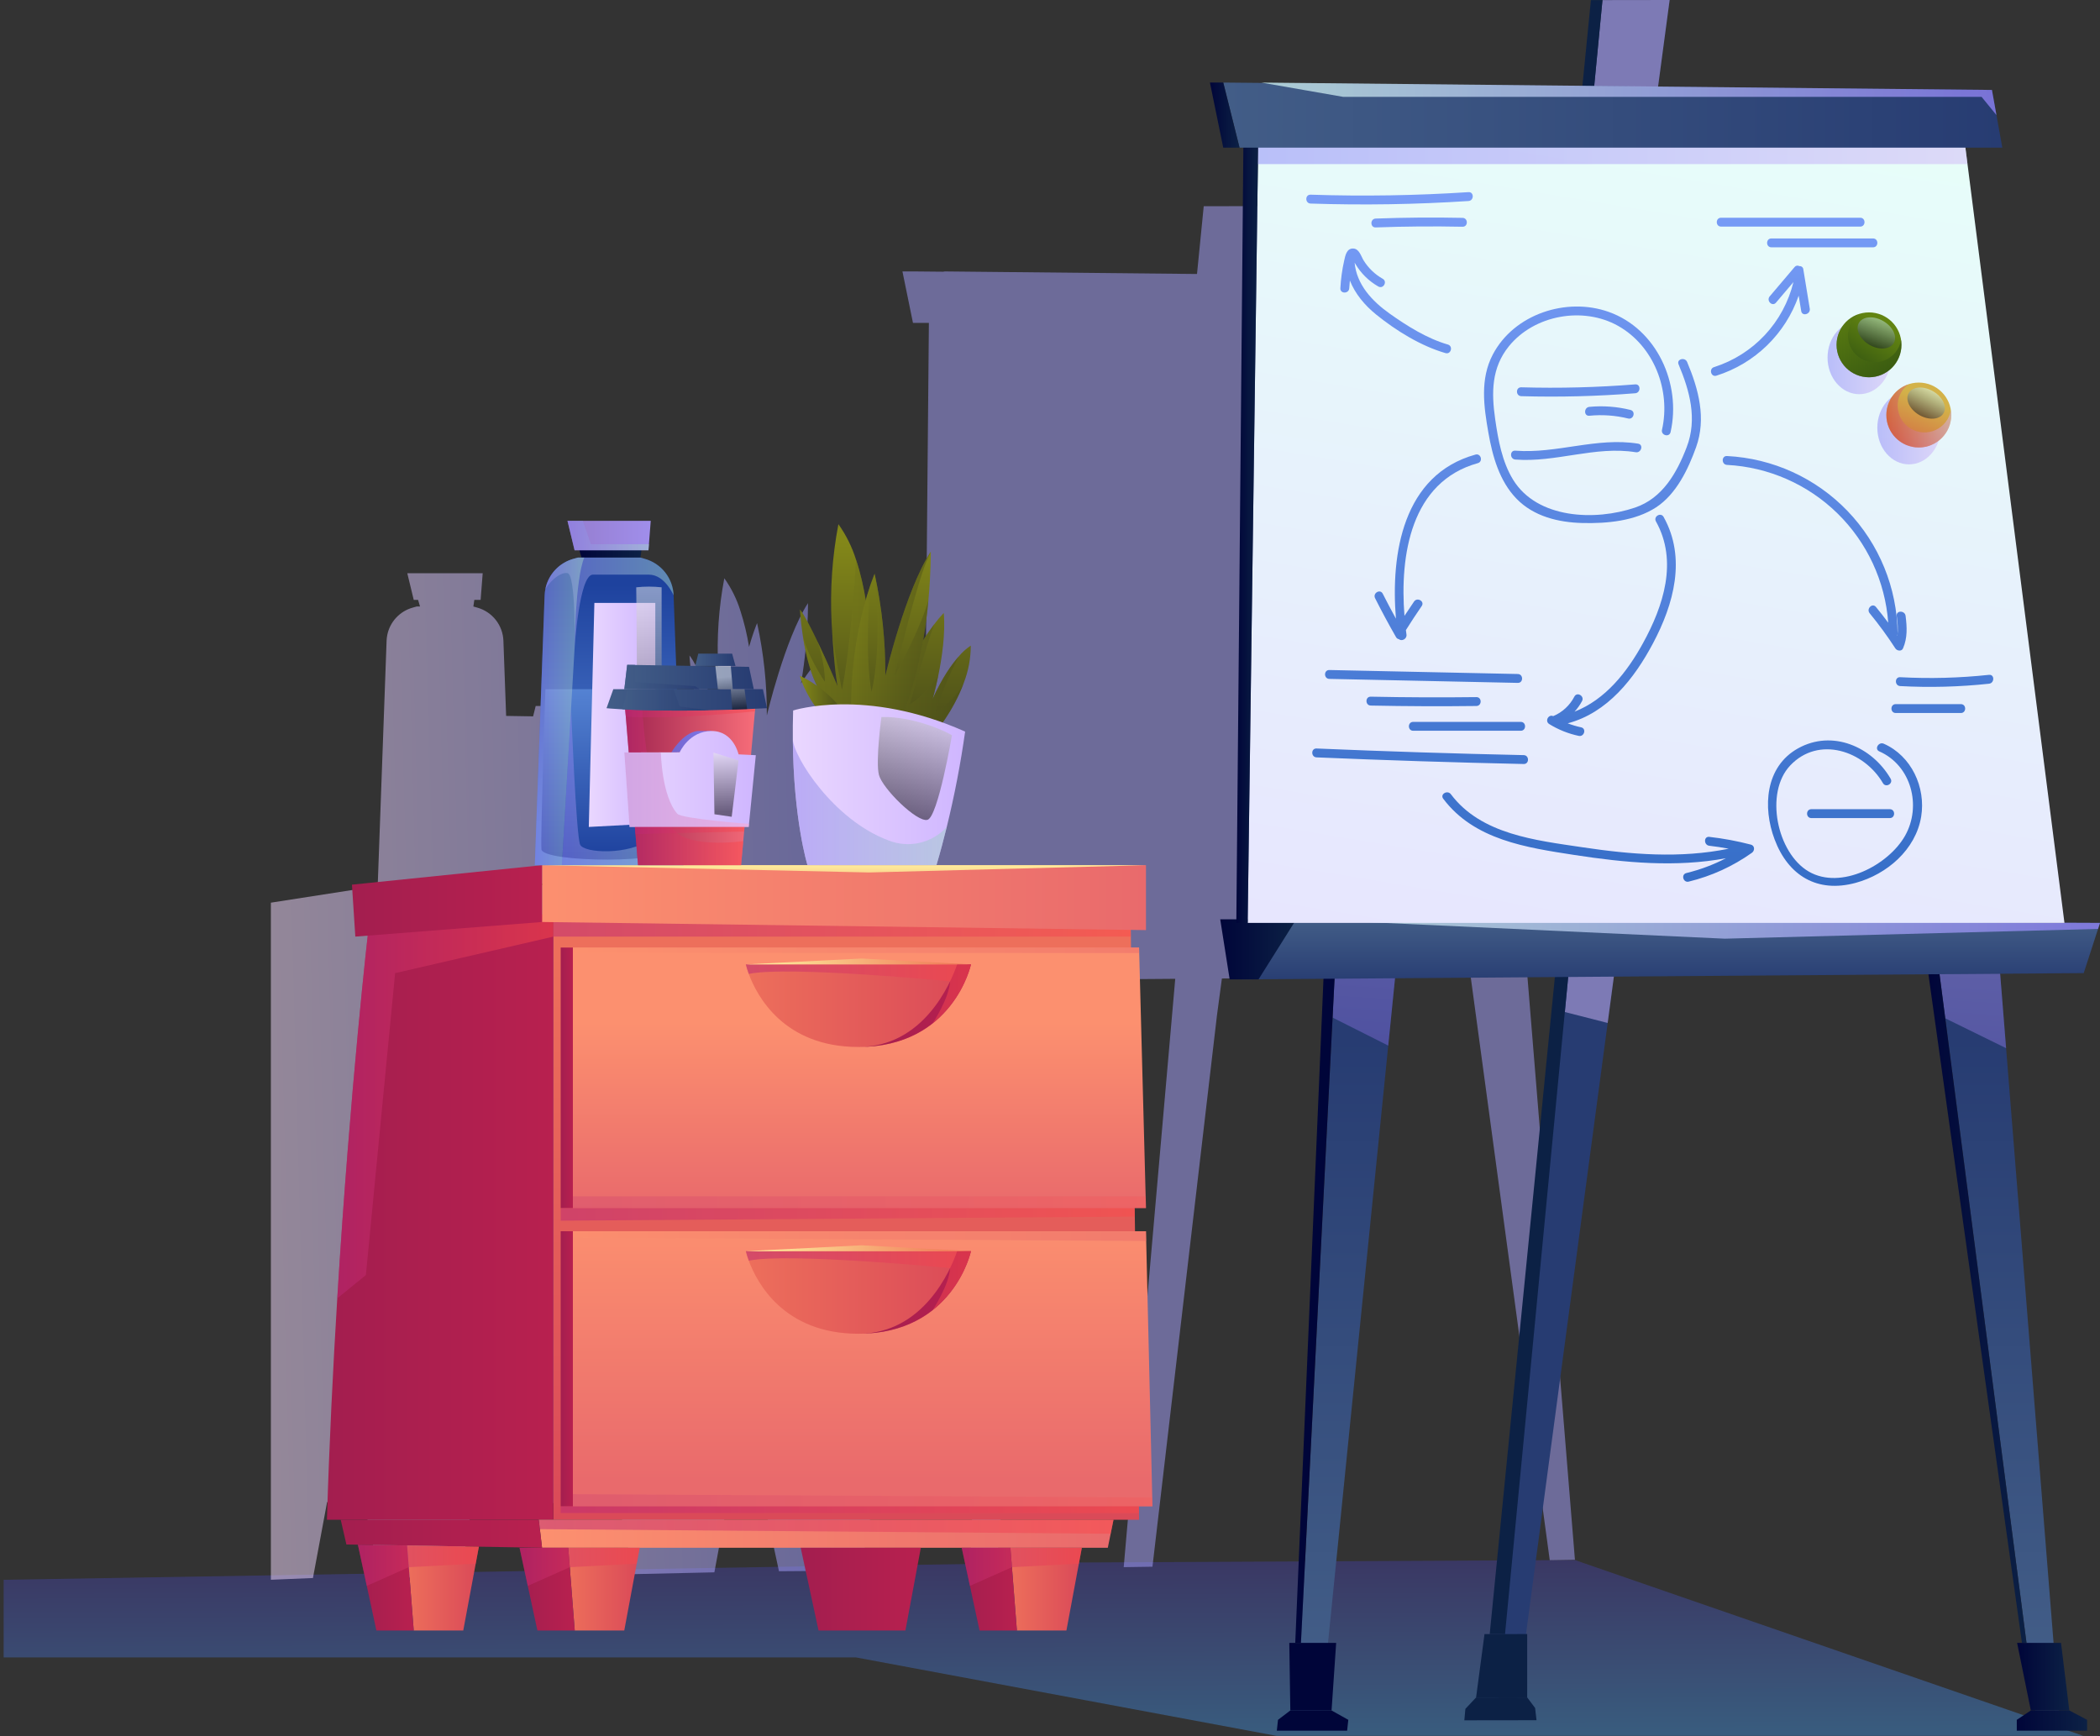 <svg width="520" height="430" viewBox="0 0 520 430" fill="none" xmlns="http://www.w3.org/2000/svg">
<rect x="0" y="0" width="520" height="430" fill="#333333" stroke="none"/>
<path style="mix-blend-mode:multiply" opacity="0.5" d="M316.024 429.889L211.901 410.462H0.907V391.249L195.389 387.993L264.98 386.98L389.98 386.361L515.815 429.889L316.024 429.889Z" fill="url(#paint0_linear_331_24188)"/>
<path style="mix-blend-mode:multiply" opacity="0.5" d="M278.251 388.12L291.012 242.414L259.709 242.649L258.379 255.842L246.689 388.711H240.214L245.698 242.754L232.994 242.848L232.979 242.872H227.326L225.477 231.111H228.637L230.01 79.968H226.07L223.462 67.22H226.07L233.944 67.296L233.51 67.22L296.402 67.857L298.067 51.075L300.331 51.07L313.485 51.051L311.218 68.007L376.602 68.669L378.631 79.968H371.403L390.802 231.783L397.762 231.812L394.574 241.641L378.21 241.763L389.982 386.292L383.747 386.39L364.166 241.87L302.566 242.33L301.349 251.408L285.37 388.011L278.251 388.12Z" fill="url(#paint1_linear_331_24188)"/>
<path style="mix-blend-mode:multiply" opacity="0.5" d="M95.152 219.189H93.534L95.729 158.686C95.746 158.194 95.805 157.703 95.906 157.22C96.233 155.634 96.988 154.168 98.091 152.982C99.193 151.796 100.6 150.936 102.158 150.494L103.169 150.207H104.006L103.525 148.568H102.45L100.854 141.965H119.524L119.012 148.568H117.452L117.212 150.207L118.223 150.494C120.024 151.004 121.617 152.071 122.772 153.543C123.928 155.015 124.586 156.816 124.653 158.686L125.329 177.302L132.011 177.413L132.644 174.852H139.688L140.392 177.413L143.201 177.601L144.195 182.247H146.097L146.942 186.199C146.103 186.241 145.287 186.278 144.483 186.314L143.618 195.932L144.617 195.978L143.201 210.279L143.138 210.912H142.27L142.23 211.352L141.554 218.869H126.836L126.848 219.183H172.279C171.668 216.974 169.26 207.261 169.134 191.431C169.114 189.388 169.137 187.242 169.205 184.993C170.814 184.535 172.459 184.21 174.121 184.021C171.332 179.996 170.727 177.213 170.727 177.213C172.061 177.863 173.34 178.619 174.553 179.475C174.461 179.284 174.372 179.102 174.279 178.904C172.727 175.579 171.834 171.33 171.333 167.964C170.849 164.74 170.727 162.328 170.727 162.328C171.692 163.526 173.21 166.459 174.695 169.571C174.696 169.575 174.697 169.58 174.699 169.584C176.867 174.124 178.958 179.053 179.171 179.54C179.093 179.185 178.525 176.495 177.929 166.932C177.919 166.797 177.912 166.671 177.906 166.556C177.882 166.147 177.855 165.724 177.831 165.289C177.46 157.897 177.971 150.486 179.354 143.215C181.093 145.657 182.432 148.36 183.322 151.223C184.272 154.159 184.994 157.165 185.481 160.212C185.912 158.692 186.315 157.451 186.643 156.507C187.144 155.073 187.472 154.322 187.472 154.322C187.472 154.327 187.473 154.333 187.475 154.338C187.475 154.345 187.476 154.352 187.479 154.359C189.117 161.866 189.923 169.53 189.884 177.214C189.884 177.214 194.322 158.273 200.069 149.373C200.073 149.525 200.116 154.092 199.518 160.431C199.264 163.117 198.889 166.126 198.352 169.25C199.246 167.825 200.101 166.624 200.827 165.675C201.496 164.784 202.214 163.93 202.976 163.117C203.388 167.779 202.553 173.286 201.744 177.214C201.742 177.216 201.741 177.218 201.74 177.22C201.13 180.177 200.536 182.237 200.499 182.366C202.643 177.613 204.768 174.639 206.362 172.853C207.128 171.922 208.03 171.112 209.037 170.448C209.03 173.307 208.497 176.14 207.467 178.807C207.464 178.811 207.463 178.816 207.464 178.821C207.46 178.827 207.457 178.837 207.45 178.851C206.255 181.985 204.674 184.959 202.744 187.702C204.381 188.298 206.055 188.964 207.768 189.731C206.757 196.929 205.38 204.072 203.644 211.131C203.006 213.731 202.283 216.444 201.481 219.184H230.563V233.745L227.156 233.698L227.164 234.253L227.211 237.656H229.015L229.047 238.885L230.492 293.442H230.562V296.08H228.032L228.105 301.267H230.562L231.97 360.965H232.017V362.967H228.976L228.986 363.732L228.997 364.467L229.018 365.969H223.284L222.647 369.109L222.01 372.248H216.186L213.07 388.978L192.892 389.135L189.249 372.248H180.086L176.89 389.403L156.945 389.848L153.149 372.247H117.049L116.383 375.818L114.065 390.453L94.116 390.811L90.112 372.247H95.153L80.992 372.012L80.283 375.818L77.491 390.812L67.075 391.24V223.556L95.152 219.189Z" fill="url(#paint2_linear_331_24188)"/>
<path d="M279.944 226.23L282.057 376.38H137.031V226.23H279.944Z" fill="url(#paint3_linear_331_24188)"/>
<path style="mix-blend-mode:multiply" opacity="0.5" d="M280.002 230.299L280.026 231.958H137.031V226.232H279.945L280.002 230.299Z" fill="url(#paint4_linear_331_24188)"/>
<path d="M80.951 376.379H137.031V226.23L91.202 230.348C91.202 230.348 86.74 269.019 83.514 321.548V321.554C82.465 338.649 81.54 357.21 80.951 376.379Z" fill="url(#paint5_linear_331_24188)"/>
<path style="mix-blend-mode:multiply" opacity="0.5" d="M83.514 321.548V321.554L90.601 315.777L97.837 241.005L137.033 231.961V226.234L91.204 230.353C91.204 230.353 86.74 269.019 83.514 321.548Z" fill="url(#paint6_linear_331_24188)"/>
<path d="M283.764 214.27H134.217V228.34L283.764 230.35V214.27Z" fill="url(#paint7_linear_331_24188)"/>
<path d="M87.149 219.094L134.217 214.269V228.34L87.984 231.958L87.149 219.094Z" fill="url(#paint8_linear_331_24188)"/>
<path d="M283.764 214.27L215.222 216.079L134.217 214.27H283.764Z" fill="url(#paint9_linear_331_24188)"/>
<path d="M282.055 234.672L283.764 299.194H141.855V234.672H282.055Z" fill="url(#paint10_linear_331_24188)"/>
<path d="M283.764 304.922L285.372 373.063H141.854V304.922H283.764Z" fill="url(#paint11_linear_331_24188)"/>
<path d="M141.856 234.672H138.84V299.194H141.856V234.672Z" fill="url(#paint12_linear_331_24188)"/>
<path d="M141.856 304.922H138.84V373.063H141.856V304.922Z" fill="url(#paint13_linear_331_24188)"/>
<path style="mix-blend-mode:multiply" opacity="0.5" d="M281.001 301.304L138.841 302.309V299.194H280.971L281.001 301.304Z" fill="url(#paint14_linear_331_24188)"/>
<path d="M275.724 376.379L274.316 383.314H134.217L133.413 376.379H275.724Z" fill="url(#paint15_linear_331_24188)"/>
<path d="M84.368 376.379L85.776 382.51L134.218 383.314L133.414 376.379H84.368Z" fill="url(#paint16_linear_331_24188)"/>
<path style="mix-blend-mode:multiply" opacity="0.5" d="M275.02 379.847L133.683 378.706L133.413 376.379H275.724L275.02 379.847Z" fill="url(#paint17_linear_331_24188)"/>
<path style="mix-blend-mode:multiply" opacity="0.5" d="M282.032 374.72H138.841V373.063H282.009L282.032 374.72Z" fill="url(#paint18_linear_331_24188)"/>
<path d="M184.685 238.846C184.876 239.643 185.118 240.427 185.41 241.193C187.382 246.563 194.023 259.295 212.558 259.295C220.85 259.295 226.761 256.749 230.938 253.453V253.448C235.575 249.714 238.9 244.599 240.432 238.846L184.685 238.846Z" fill="url(#paint19_linear_331_24188)"/>
<path d="M212.559 259.293C236.05 259.293 240.432 238.844 240.432 238.844H237.01C235.383 243.53 228.694 259.293 212.559 259.293Z" fill="url(#paint20_linear_331_24188)"/>
<path style="mix-blend-mode:multiply" opacity="0.5" d="M184.685 238.846C184.876 239.643 185.118 240.427 185.41 241.193C195.381 239.158 235.262 243.038 235.262 243.038C235.042 247.23 230.938 253.448 230.938 253.448C235.575 249.714 238.9 244.599 240.432 238.846L184.685 238.846Z" fill="url(#paint21_linear_331_24188)"/>
<path d="M240.432 238.846L213.41 237.385L184.685 238.846H240.432Z" fill="url(#paint22_linear_331_24188)"/>
<path d="M184.685 309.866C184.876 310.663 185.118 311.447 185.41 312.213C187.382 317.583 194.023 330.315 212.558 330.315C220.85 330.315 226.761 327.769 230.938 324.473V324.468C235.575 320.734 238.9 315.619 240.432 309.866H184.685Z" fill="url(#paint23_linear_331_24188)"/>
<path d="M212.559 330.315C236.05 330.315 240.432 309.866 240.432 309.866H237.01C235.383 314.55 228.694 330.315 212.559 330.315Z" fill="url(#paint24_linear_331_24188)"/>
<path style="mix-blend-mode:multiply" opacity="0.5" d="M184.685 309.866C184.876 310.663 185.118 311.447 185.41 312.213C195.381 310.178 235.262 314.058 235.262 314.058C235.042 318.25 230.938 324.468 230.938 324.468C235.575 320.734 238.9 315.619 240.432 309.866H184.685Z" fill="url(#paint25_linear_331_24188)"/>
<path d="M240.432 309.866L213.41 308.406L184.685 309.866H240.432Z" fill="url(#paint26_linear_331_24188)"/>
<path style="mix-blend-mode:screen" opacity="0.5" d="M282.092 236.028L141.855 235.978V234.672H282.057L282.092 236.028Z" fill="url(#paint27_linear_331_24188)"/>
<path style="mix-blend-mode:screen" opacity="0.5" d="M283.764 304.922H141.854V306.53L283.82 307.338L283.764 304.922Z" fill="url(#paint28_linear_331_24188)"/>
<path style="mix-blend-mode:multiply" opacity="0.2" d="M285.372 373.063V370.852L141.855 370.048V373.063H285.372Z" fill="url(#paint29_linear_331_24188)"/>
<path style="mix-blend-mode:multiply" opacity="0.2" d="M283.764 296.279H141.855V299.194H283.764V296.279Z" fill="url(#paint30_linear_331_24188)"/>
<path d="M210.328 383.314H228.016L224.197 403.816H202.689L198.267 383.314H210.328Z" fill="url(#paint31_linear_331_24188)"/>
<path d="M267.884 383.314L264.065 403.816H251.804L250.196 383.314H267.884Z" fill="url(#paint32_linear_331_24188)"/>
<path d="M238.136 383.314H250.196L251.804 403.816H242.557L238.136 383.314Z" fill="url(#paint33_linear_331_24188)"/>
<path style="mix-blend-mode:multiply" opacity="0.5" d="M267.15 387.258L250.573 388.124L240.172 392.756L238.136 383.314H267.884L267.15 387.258Z" fill="url(#paint34_linear_331_24188)"/>
<path d="M158.397 383.314L154.578 403.816H142.317L140.708 383.314H158.397Z" fill="url(#paint35_linear_331_24188)"/>
<path d="M128.65 383.314H140.71L142.319 403.816H133.072L128.65 383.314Z" fill="url(#paint36_linear_331_24188)"/>
<path style="mix-blend-mode:multiply" opacity="0.5" d="M157.664 387.258L141.088 388.124L130.687 392.756L128.651 383.314H158.4L157.664 387.258Z" fill="url(#paint37_linear_331_24188)"/>
<path d="M118.579 383.055L114.711 403.816H102.45L100.798 382.759L118.579 383.055Z" fill="url(#paint38_linear_331_24188)"/>
<path d="M88.618 382.557L100.798 382.759L102.45 403.817H93.203L88.618 382.557Z" fill="url(#paint39_linear_331_24188)"/>
<path style="mix-blend-mode:multiply" opacity="0.5" d="M117.796 387.258L101.219 388.124L90.818 392.756L88.618 382.557L118.579 383.054L117.796 387.258Z" fill="url(#paint40_linear_331_24188)"/>
<path d="M158.998 135.232L158.579 138.091H143.995L143.157 135.232H158.998Z" fill="url(#paint41_linear_331_24188)"/>
<path d="M161.136 128.988L160.57 136.28H142.277L140.517 128.988H161.136Z" fill="url(#paint42_linear_331_24188)"/>
<path style="mix-blend-mode:multiply" opacity="0.5" d="M144.31 128.988L146.3 134.771H160.687L160.569 136.28H142.277L140.517 128.988L144.31 128.988Z" fill="url(#paint43_linear_331_24188)"/>
<path d="M132.43 214.27H169.222L166.798 147.454C166.724 145.389 165.997 143.4 164.721 141.775C163.445 140.149 161.686 138.97 159.698 138.407L158.581 138.091H143.072L141.955 138.407C140.234 138.894 138.68 139.845 137.463 141.154C136.245 142.464 135.411 144.083 135.05 145.835C134.939 146.368 134.874 146.91 134.854 147.454L132.43 214.27Z" fill="url(#paint44_linear_331_24188)"/>
<path d="M166.458 170.687H135.051C135.051 170.687 133.819 207 134.071 210.332C134.322 213.663 166.799 214.02 166.799 209.745C166.798 206.728 166.458 170.687 166.458 170.687Z" fill="url(#paint45_linear_331_24188)"/>
<path style="mix-blend-mode:multiply" opacity="0.5" d="M135.05 145.835C136.795 143.21 139.043 141.676 140.517 141.939C142.654 142.314 142.277 160.546 142.277 160.546C142.277 160.546 143.408 142.316 146.803 142.316H160.688C164.641 142.316 166.798 147.456 166.798 147.456C166.724 145.39 165.997 143.402 164.721 141.776C163.445 140.15 161.686 138.971 159.697 138.408L158.581 138.092H143.071L141.955 138.408C140.234 138.896 138.681 139.846 137.463 141.155C136.246 142.465 135.411 144.083 135.05 145.835Z" fill="url(#paint46_linear_331_24188)"/>
<path style="mix-blend-mode:multiply" opacity="0.5" d="M168.13 184.169C168.13 184.169 166.542 203.794 161.136 207.817C155.731 211.84 144.666 211.335 143.661 209.199C142.655 207.063 141.408 175.388 141.408 175.388L139.133 214.27H169.22L168.13 184.169Z" fill="url(#paint47_linear_331_24188)"/>
<path d="M162.267 149.319H147.18L145.797 204.801L162.267 203.921V149.319Z" fill="url(#paint48_linear_331_24188)"/>
<path style="mix-blend-mode:screen" opacity="0.5" d="M163.83 145.456C161.74 145.227 159.632 145.227 157.543 145.456C157.543 145.456 157.919 177.139 157.543 187.951C157.543 187.951 159.052 191.597 163.83 193.609V145.456Z" fill="url(#paint49_linear_331_24188)"/>
<path style="mix-blend-mode:multiply" opacity="0.5" d="M132.43 214.27H139.134L142.278 160.545C142.278 160.545 142.404 143.673 144.668 138.091H143.072L141.955 138.407C140.234 138.894 138.68 139.845 137.463 141.154C136.245 142.464 135.411 144.083 135.05 145.835C134.939 146.368 134.874 146.91 134.854 147.454L132.43 214.27Z" fill="url(#paint50_linear_331_24188)"/>
<path d="M187.155 173.746L183.509 214.27H157.987L154.592 172.992L187.155 173.746Z" fill="url(#paint51_linear_331_24188)"/>
<path d="M166.242 186.325C166.242 186.325 169.05 181.457 172.738 181.038H176.217L168.296 186.318L166.242 186.325Z" fill="url(#paint52_linear_331_24188)"/>
<path style="mix-blend-mode:multiply" opacity="0.5" d="M184.046 208.305C184.046 208.305 173.074 209.913 168.129 206.644C159.783 201.127 158.912 173.092 158.912 173.092L154.593 172.992L157.988 214.27H183.51L184.046 208.305Z" fill="url(#paint53_linear_331_24188)"/>
<path d="M187.155 187.03L185.395 204.8H155.892L154.592 186.36L168.298 186.318C168.298 186.318 170.624 181.038 176.219 181.038C181.625 181.038 182.884 186.821 182.884 186.821L187.155 187.03Z" fill="url(#paint54_linear_331_24188)"/>
<path style="mix-blend-mode:multiply" opacity="0.5" d="M163.644 186.333C163.644 186.333 163.814 197.117 167.728 201.544C168.82 202.779 185.47 204.047 185.47 204.047L185.395 204.798H155.892L154.593 186.359L163.644 186.333Z" fill="url(#paint55_linear_331_24188)"/>
<path style="mix-blend-mode:multiply" opacity="0.5" d="M184.26 205.925C184.26 205.942 157.352 206.555 157.352 206.555L157.208 204.8H184.361L184.26 205.925Z" fill="url(#paint56_linear_331_24188)"/>
<path style="mix-blend-mode:screen" opacity="0.5" d="M182.881 188.33L181.183 202.285L176.909 201.657L176.657 186.381L182.881 188.33Z" fill="url(#paint57_linear_331_24188)"/>
<path style="mix-blend-mode:multiply" opacity="0.5" d="M186.936 176.18C186.936 176.18 166.351 178.302 154.961 177.47L154.592 172.992L187.155 173.746L186.936 176.18Z" fill="url(#paint58_linear_331_24188)"/>
<path d="M150.191 175.39C150.191 175.39 151.474 175.531 154.124 175.677C158.102 175.888 165.155 176.12 175.563 175.903C177.379 175.863 179.289 175.813 181.306 175.748C182.503 175.707 183.739 175.662 185.014 175.612C186.593 175.547 188.228 175.476 189.922 175.39L188.917 170.688H151.868L150.191 175.39Z" fill="url(#paint59_linear_331_24188)"/>
<path d="M185.469 165.155L155.304 164.652L154.592 170.687H186.65L185.469 165.155Z" fill="url(#paint60_linear_331_24188)"/>
<path d="M181.288 161.886H172.906L172.153 164.933H182.127L181.288 161.886Z" fill="url(#paint61_linear_331_24188)"/>
<path style="mix-blend-mode:screen" opacity="0.5" d="M180.954 170.688L181.306 175.748C182.503 175.707 183.739 175.662 185.014 175.612L184.36 170.688H180.954Z" fill="url(#paint62_linear_331_24188)"/>
<path style="mix-blend-mode:screen" opacity="0.5" d="M180.953 164.933L181.455 170.687H177.767L177.139 164.933H180.953Z" fill="url(#paint63_linear_331_24188)"/>
<path style="mix-blend-mode:multiply" opacity="0.8" d="M157.208 164.652V168.927L172.153 169.932L173.241 170.687H154.594L155.306 164.652H157.208Z" fill="url(#paint64_linear_331_24188)"/>
<path style="mix-blend-mode:multiply" opacity="0.8" d="M154.124 175.672V175.677C158.102 175.888 165.155 176.12 175.563 175.903L168.296 174.965L166.787 170.69H155.386L154.124 175.672Z" fill="url(#paint65_linear_331_24188)"/>
<path d="M198.077 150.924C198.077 150.924 198.211 153.588 198.745 157.149C199.298 160.866 200.285 165.558 201.999 169.231C205.362 176.422 207.884 179.038 207.884 179.038L230.954 182.12C231.286 181.855 236.001 176.31 238.635 169.171C238.643 169.156 238.646 169.145 238.65 169.137C238.649 169.132 238.651 169.127 238.654 169.122C239.791 166.177 240.379 163.048 240.387 159.891C239.275 160.624 238.278 161.519 237.43 162.547C235.67 164.518 233.324 167.804 230.956 173.053C230.997 172.912 231.654 170.635 232.326 167.37C232.327 167.367 232.328 167.365 232.33 167.363C233.222 163.025 234.146 156.943 233.692 151.794C232.85 152.692 232.058 153.635 231.319 154.619C227.237 159.966 224.218 166.046 222.423 172.529C222.423 172.529 217.877 168.981 215.822 169.167C215.822 169.167 216.375 151.813 211.985 138.658C211.002 135.497 209.523 132.512 207.603 129.815C206.076 137.845 205.511 146.029 205.921 154.193C205.948 154.675 205.977 155.142 206.004 155.594C206.011 155.721 206.019 155.859 206.03 156.008C206.687 166.569 207.315 169.541 207.401 169.932C207.166 169.395 204.856 163.951 202.462 158.937C202.46 158.933 202.459 158.927 202.458 158.922C200.819 155.486 199.139 152.246 198.077 150.924Z" fill="url(#paint66_linear_331_24188)"/>
<path style="mix-blend-mode:multiply" opacity="0.5" d="M198.745 157.149C199.298 160.866 200.285 165.558 201.999 169.231C205.362 176.422 207.884 179.038 207.884 179.038L230.954 182.12C231.286 181.855 236.001 176.31 238.635 169.171C238.407 169.645 236.532 173.415 231.641 176.325C233.163 171.571 235.101 166.961 237.432 162.547C235.672 164.518 233.326 167.804 230.957 173.053C230.999 172.912 231.656 170.635 232.328 167.37C232.172 167.595 229.052 172.104 225.288 174.435C225.288 174.435 229.375 159.834 231.317 154.634C231.32 154.63 231.322 154.624 231.321 154.619C227.24 159.966 224.22 166.046 222.426 172.529C222.426 172.529 217.879 168.981 215.824 169.167C215.824 169.167 216.377 151.813 211.987 138.658C211.524 145.895 210.355 161.736 208.475 170.848C208.475 170.848 206.346 160.073 206.032 156.008C206.689 166.569 207.317 169.541 207.403 169.932C207.169 169.395 204.859 163.951 202.464 158.937C202.573 159.248 204.329 164.396 204.243 168.857C204.241 168.857 199.578 161.84 198.745 157.149Z" fill="url(#paint67_linear_331_24188)"/>
<path d="M210.843 179.434L221.147 180.809C221.147 180.809 223.867 178.039 226.779 166.989C228.294 161.028 229.329 154.955 229.873 148.828C230.534 141.827 230.483 136.783 230.483 136.615C224.136 146.445 219.234 167.363 219.234 167.363C219.277 158.877 218.387 150.413 216.578 142.122C216.575 142.115 216.574 142.107 216.574 142.099C216.572 142.093 216.571 142.087 216.57 142.081C216.57 142.081 216.208 142.91 215.655 144.494C214.309 148.457 213.242 152.51 212.461 156.621C210.996 164.132 210.453 171.792 210.843 179.434Z" fill="url(#paint68_linear_331_24188)"/>
<path style="mix-blend-mode:multiply" opacity="0.5" d="M210.843 179.434L221.146 180.809C221.146 180.809 223.866 178.039 226.779 166.989C228.294 161.028 229.329 154.955 229.873 148.828L229.783 148.969C229.768 149.253 227.87 155.779 221.519 167.361C221.519 167.361 227.13 143.473 229.973 137.764C230.163 137.39 230.332 137.006 230.481 136.614C224.134 146.443 219.232 167.361 219.232 167.361C219.276 158.876 218.385 150.411 216.576 142.121C216.677 143.028 218.545 159.657 215.821 171.284C215.821 171.284 213.953 163.057 215.587 145.266C215.609 145.005 215.632 144.747 215.654 144.493C214.309 148.456 213.241 152.508 212.46 156.62C210.996 164.131 210.453 171.792 210.843 179.434Z" fill="url(#paint69_linear_331_24188)"/>
<path d="M208.475 175.706C205.702 172.157 202.143 169.301 198.077 167.363C198.077 167.363 199.011 171.721 203.867 177.574L208.475 175.706Z" fill="url(#paint70_linear_331_24188)"/>
<path d="M196.317 183.067C196.477 203.088 199.944 214.252 199.944 214.252H231.887C232.84 211.042 233.684 207.863 234.432 204.822C236.348 197.026 237.868 189.138 238.985 181.188C214.327 170.167 196.394 175.957 196.394 175.957C196.32 178.437 196.294 180.807 196.317 183.067Z" fill="url(#paint71_linear_331_24188)"/>
<path style="mix-blend-mode:screen" opacity="0.5" d="M235.717 182.12C235.157 181.56 226.471 177.325 218.251 177.574C218.251 177.574 216.763 188.565 217.648 191.927C218.532 195.289 227.031 203.695 229.646 203.042C232.261 202.388 235.717 182.12 235.717 182.12Z" fill="url(#paint72_linear_331_24188)"/>
<path style="mix-blend-mode:multiply" opacity="0.5" d="M196.317 183.067C196.478 203.088 199.944 214.252 199.944 214.252H231.888C232.841 211.042 233.685 207.863 234.432 204.822C232.663 206.759 230.35 208.117 227.795 208.716C225.241 209.316 222.565 209.129 220.119 208.181C206.322 203.12 196.466 187.343 196.317 183.067Z" fill="url(#paint73_linear_331_24188)"/>
<path d="M401.979 99.836L369.957 423.58L375.768 420.381L418.611 99.811L401.979 99.836Z" fill="url(#paint74_linear_331_24188)"/>
<path d="M367.591 404.703L378.162 404.688V420.378L365.506 420.396L367.591 404.703Z" fill="url(#paint75_linear_331_24188)"/>
<path d="M362.858 423.215L362.598 426.051L380.471 426.026L380.121 422.994L378.161 420.378L365.506 420.397L362.858 423.215Z" fill="url(#paint76_linear_331_24188)"/>
<path style="mix-blend-mode:multiply" opacity="0.5" d="M387.483 250.635L398.091 253.345L418.611 99.813L401.978 99.837L387.483 250.635Z" fill="url(#paint77_linear_331_24188)"/>
<path d="M372.674 404.696L368.878 404.701L399.115 99.843L401.978 99.836L372.674 404.696Z" fill="url(#paint78_linear_331_24188)"/>
<path d="M391.934 49.249L396.803 0.024L413.436 0L406.853 49.249H391.934Z" fill="url(#paint79_linear_331_24188)"/>
<path style="mix-blend-mode:multiply" opacity="0.5" d="M392.071 49.249L396.803 0.024L413.436 0L406.853 49.249H392.071Z" fill="url(#paint80_linear_331_24188)"/>
<path d="M389.058 49.248L393.94 0.031L396.803 0.024L392.071 49.248H389.058Z" fill="url(#paint81_linear_331_24188)"/>
<path d="M495.273 241.102L509.839 423.611H503.978L480.243 241.102H495.273Z" fill="url(#paint82_linear_331_24188)"/>
<path d="M510.349 406.874H499.475L502.875 423.611H512.403L510.349 406.874Z" fill="url(#paint83_linear_331_24188)"/>
<path d="M516.802 425.932V428.62H499.393V425.932L502.874 423.611H512.403L516.802 425.932Z" fill="url(#paint84_linear_331_24188)"/>
<path style="mix-blend-mode:multiply" opacity="0.5" d="M496.748 259.589L481.685 252.199L480.242 241.102H495.272L496.748 259.589Z" fill="url(#paint85_linear_331_24188)"/>
<path d="M480.242 241.102H477.491L500.674 406.874H501.801L480.242 241.102Z" fill="url(#paint86_linear_331_24188)"/>
<path d="M345.555 241.102L327.156 423.611H321.294L330.526 241.102H345.555Z" fill="url(#paint87_linear_331_24188)"/>
<path d="M330.86 406.874H319.254L319.509 423.611H329.721L330.86 406.874Z" fill="url(#paint88_linear_331_24188)"/>
<path d="M333.867 425.932L333.574 428.62H316.164L316.457 425.932L319.508 423.611H329.719L333.867 425.932Z" fill="url(#paint89_linear_331_24188)"/>
<path style="mix-blend-mode:multiply" opacity="0.5" d="M343.755 258.953L329.973 252.016L330.525 241.101H345.555L343.755 258.953Z" fill="url(#paint90_linear_331_24188)"/>
<path d="M330.525 241.102H327.775L320.728 406.874H322.136L330.525 241.102Z" fill="url(#paint91_linear_331_24188)"/>
<path d="M520 228.568L307.544 227.681V242.553L515.968 240.997L520 228.568Z" fill="url(#paint92_linear_331_24188)"/>
<path d="M302.151 227.681H320.983L311.636 242.553H304.489L302.151 227.681Z" fill="url(#paint93_linear_331_24188)"/>
<path style="mix-blend-mode:screen" opacity="0.8" d="M519.518 230.054L427.089 232.474L325.199 227.755L520 228.568L519.518 230.054Z" fill="url(#paint94_linear_331_24188)"/>
<path d="M486.281 33.518H311.576L308.947 228.569H511.2L486.281 33.518Z" fill="url(#paint95_linear_331_24188)"/>
<path d="M311.575 33.518H307.91L306.139 228.569H308.948L311.575 33.518Z" fill="url(#paint96_linear_331_24188)"/>
<path style="mix-blend-mode:multiply" opacity="0.5" d="M487.191 40.644H311.48L311.574 33.518H486.281L487.191 40.644Z" fill="url(#paint97_linear_331_24188)"/>
<path d="M493.244 22.279L495.81 36.566H306.934L302.903 20.446L493.244 22.279Z" fill="url(#paint98_linear_331_24188)"/>
<path d="M302.902 20.446H299.603L302.902 36.565H306.934L302.902 20.446Z" fill="url(#paint99_linear_331_24188)"/>
<path style="mix-blend-mode:screen" opacity="0.8" d="M494.362 28.506L490.678 23.989H332.589L312.308 20.446L493.244 22.276L494.362 28.506Z" fill="url(#paint100_linear_331_24188)"/>
<path style="mix-blend-mode:multiply" opacity="0.5" d="M472.714 115.007C477.051 115.007 480.566 110.946 480.566 105.936C480.566 100.927 477.051 96.865 472.714 96.865C468.378 96.865 464.863 100.927 464.863 105.936C464.863 110.946 468.378 115.007 472.714 115.007Z" fill="url(#paint101_linear_331_24188)"/>
<path d="M475.132 110.815C479.569 110.815 483.166 107.219 483.166 102.782C483.166 98.345 479.569 94.749 475.132 94.749C470.696 94.749 467.099 98.345 467.099 102.782C467.099 107.219 470.696 110.815 475.132 110.815Z" fill="url(#paint102_linear_331_24188)"/>
<path style="mix-blend-mode:multiply" opacity="0.5" d="M467.096 102.779C467.094 103.887 467.321 104.983 467.762 105.999C468.204 107.015 468.851 107.928 469.662 108.682C470.474 109.436 471.432 110.014 472.478 110.38C473.524 110.745 474.633 110.891 475.738 110.807C476.842 110.723 477.918 110.412 478.896 109.892C479.875 109.373 480.735 108.657 481.423 107.789C482.112 106.921 482.613 105.921 482.896 104.85C483.179 103.779 483.238 102.661 483.068 101.566C482.889 102.633 482.451 103.639 481.793 104.498C481.135 105.356 480.278 106.041 479.295 106.492C478.312 106.943 477.234 107.147 476.154 107.086C475.074 107.025 474.026 106.701 473.1 106.142C472.174 105.583 471.399 104.806 470.843 103.879C470.286 102.952 469.964 101.903 469.906 100.823C469.847 99.743 470.054 98.665 470.507 97.683C470.961 96.701 471.647 95.846 472.507 95.19C470.928 95.736 469.559 96.76 468.589 98.12C467.619 99.48 467.098 101.109 467.096 102.779Z" fill="url(#paint103_linear_331_24188)"/>
<path style="mix-blend-mode:screen" opacity="0.5" d="M481.262 102.325C480.323 103.951 477.63 104.155 475.247 102.777C472.863 101.399 471.692 98.968 472.631 97.342C473.57 95.716 476.263 95.511 478.646 96.889C481.03 98.267 482.201 100.699 481.262 102.325Z" fill="url(#paint104_linear_331_24188)"/>
<path style="mix-blend-mode:multiply" opacity="0.5" d="M460.386 97.626C464.722 97.626 468.238 93.565 468.238 88.556C468.238 83.546 464.722 79.485 460.386 79.485C456.05 79.485 452.535 83.546 452.535 88.556C452.535 93.565 456.05 97.626 460.386 97.626Z" fill="url(#paint105_linear_331_24188)"/>
<path d="M462.805 93.434C467.241 93.434 470.838 89.838 470.838 85.401C470.838 80.964 467.241 77.368 462.805 77.368C458.368 77.368 454.771 80.964 454.771 85.401C454.771 89.838 458.368 93.434 462.805 93.434Z" fill="url(#paint106_linear_331_24188)"/>
<path style="mix-blend-mode:multiply" opacity="0.5" d="M454.771 85.399C454.771 86.454 454.979 87.498 455.383 88.473C455.787 89.448 456.378 90.333 457.124 91.079C457.87 91.825 458.756 92.417 459.73 92.821C460.705 93.224 461.75 93.432 462.805 93.432C463.86 93.432 464.904 93.224 465.879 92.821C466.854 92.417 467.739 91.825 468.485 91.079C469.231 90.333 469.823 89.448 470.226 88.473C470.63 87.498 470.838 86.454 470.838 85.399C470.838 84.993 470.807 84.587 470.744 84.186C470.564 85.252 470.127 86.259 469.469 87.117C468.811 87.976 467.954 88.66 466.971 89.112C465.988 89.563 464.91 89.767 463.83 89.706C462.75 89.645 461.702 89.32 460.776 88.761C459.85 88.203 459.075 87.426 458.518 86.499C457.962 85.571 457.64 84.522 457.582 83.442C457.523 82.362 457.73 81.285 458.183 80.303C458.637 79.321 459.323 78.465 460.183 77.809C458.604 78.355 457.234 79.379 456.264 80.739C455.294 82.099 454.772 83.728 454.771 85.399Z" fill="url(#paint107_linear_331_24188)"/>
<path style="mix-blend-mode:screen" opacity="0.5" d="M468.935 84.944C467.996 86.57 465.303 86.775 462.92 85.397C460.537 84.019 459.365 81.588 460.304 79.962C461.243 78.336 463.936 78.131 466.319 79.509C468.702 80.886 469.873 83.319 468.935 84.944Z" fill="url(#paint108_linear_331_24188)"/>
<path d="M410.109 125.628C404.895 129.049 397.905 129.679 391.819 129.527C385.892 129.378 379.784 127.905 375.527 123.523C371.282 119.152 369.571 112.992 368.55 107.152C367.409 100.63 366.449 93.884 369.656 87.785C374.921 77.776 387.885 73.523 398.349 77.244C410.26 81.48 416.373 95.066 413.664 107.016C413.351 108.396 411.231 107.814 411.544 106.432C413.756 96.678 409.551 85.694 400.667 80.703C392.002 75.836 379.947 77.989 373.653 85.725C369.27 91.112 369.301 97.299 370.239 103.83C370.969 108.918 371.942 114.355 374.671 118.803C380.632 128.514 395.003 129.057 404.858 125.71C411.682 123.393 415.213 117.13 417.662 110.727C420.329 103.755 418.42 96.839 415.644 90.233C415.096 88.93 417.223 88.361 417.764 89.648C420.599 96.392 422.548 103.611 419.985 110.755C418.03 116.2 415.09 122.361 410.109 125.628Z" fill="url(#paint109_linear_331_24188)"/>
<path d="M444.087 69.862C442.648 71.559 441.208 73.255 439.769 74.952C438.851 76.032 437.303 74.471 438.214 73.397L444.368 66.143C444.502 65.963 444.699 65.839 444.919 65.796C445.139 65.754 445.368 65.794 445.56 65.91C445.676 65.897 445.794 65.907 445.906 65.939C446.019 65.972 446.124 66.027 446.215 66.1C446.306 66.174 446.381 66.265 446.437 66.368C446.492 66.471 446.526 66.584 446.538 66.701L446.672 67.525C446.7 67.616 446.716 67.711 446.719 67.806C447.191 70.688 447.662 73.57 448.134 76.452C448.36 77.837 446.241 78.432 446.013 77.037C445.805 75.766 445.597 74.495 445.389 73.225C443.773 77.886 441.089 82.106 437.552 85.546C434.015 88.986 429.723 91.552 425.019 93.038C423.665 93.463 423.086 91.341 424.434 90.917C429.242 89.391 433.576 86.652 437.018 82.964C440.46 79.276 442.895 74.764 444.087 69.862Z" fill="url(#paint110_linear_331_24188)"/>
<path d="M335.059 61.546C336.564 61.587 337.004 63.411 337.637 64.464C338.811 66.372 340.45 67.951 342.401 69.051C343.621 69.763 342.518 71.664 341.291 70.95C338.935 69.608 336.971 67.671 335.598 65.332C335.543 65.238 335.485 65.138 335.427 65.04C335.93 70.456 339.694 74.53 344.064 77.64C348.403 80.728 353.387 83.848 358.521 85.328C359.878 85.72 359.301 87.842 357.936 87.449C351.834 85.689 345.686 81.889 340.762 77.899C337.912 75.59 335.556 72.76 334.255 69.477C334.191 70.113 334.136 70.75 334.1 71.389C334.02 72.797 331.82 72.805 331.9 71.389C332.022 69.075 332.339 66.776 332.849 64.516C333.13 63.289 333.449 61.502 335.059 61.546Z" fill="url(#paint111_linear_331_24188)"/>
<path d="M365.935 114.703C349.342 119.309 346.583 137.532 347.773 152.521C348.55 151.332 349.34 150.152 350.144 148.981C350.942 147.822 352.848 148.92 352.043 150.091C350.697 152.047 349.393 154.031 348.13 156.043C348.177 156.415 348.221 156.787 348.271 157.151C348.425 158.284 347.036 158.888 346.421 158.306C346.266 158.284 346.118 158.226 345.989 158.135C345.861 158.044 345.756 157.925 345.682 157.785C343.865 154.621 342.137 151.409 340.498 148.151C339.864 146.889 341.76 145.775 342.397 147.041C343.444 149.123 344.541 151.178 345.66 153.22C344.327 137.066 347.419 117.56 365.351 112.583C366.716 112.204 367.299 114.325 365.935 114.703Z" fill="url(#paint112_linear_331_24188)"/>
<path d="M390.922 182.247C388.336 181.7 385.866 180.709 383.618 179.318C382.459 178.603 383.444 176.816 384.6 177.357C386.866 176.41 388.725 174.694 389.848 172.511C390.509 171.259 392.408 172.37 391.746 173.621C391.242 174.574 390.615 175.458 389.883 176.249C397.512 173.282 402.866 166.501 406.834 159.288C411.89 150.096 415.546 138.991 410.044 129.138C409.354 127.901 411.252 126.791 411.943 128.028C417.622 138.199 414.452 149.648 409.315 159.325C404.658 168.091 398.031 176.531 388.197 179.138C389.272 179.556 390.38 179.887 391.508 180.127C392.89 180.42 392.304 182.54 390.922 182.247Z" fill="url(#paint113_linear_331_24188)"/>
<path d="M469.323 160.58C467.368 157.56 465.245 154.653 462.964 151.873C462.072 150.787 463.621 149.223 464.519 150.317C465.567 151.593 466.581 152.894 467.562 154.22C466.805 143.962 462.333 134.333 454.983 127.138C447.634 119.943 437.912 115.676 427.641 115.137C426.233 115.064 426.225 112.864 427.641 112.938C438.958 113.511 449.63 118.379 457.48 126.55C465.33 134.722 469.767 145.58 469.885 156.911C469.888 157.061 469.861 157.212 469.804 157.351C469.822 157.378 469.84 157.406 469.859 157.433C469.999 155.798 469.934 154.152 469.663 152.534C469.49 151.133 471.69 151.145 471.863 152.534C472.21 155.327 472.357 157.948 471.221 160.58C470.872 161.389 469.725 161.198 469.323 160.58Z" fill="url(#paint114_linear_331_24188)"/>
<path d="M359.266 196.699C366.753 206.673 380.326 208.109 391.769 209.823C403.815 211.629 416.075 212.642 428.064 210.189C426.472 209.888 424.868 209.644 423.25 209.457C421.861 209.297 421.842 207.097 423.25 207.258C426.727 207.65 430.172 208.292 433.557 209.178C434.537 209.436 434.557 210.664 433.82 211.188C429.103 214.548 423.787 216.976 418.159 218.34C416.784 218.676 416.198 216.556 417.574 216.219C420.979 215.393 424.273 214.16 427.384 212.548C414.952 214.86 402.289 213.66 389.826 211.737C378.005 209.912 365.034 208.023 357.368 197.809C356.518 196.679 358.426 195.579 359.266 196.699Z" fill="url(#paint115_linear_331_24188)"/>
<path d="M445.232 185.337C453.716 180.616 463.544 184.92 468.151 192.844C468.864 194.07 466.964 195.178 466.252 193.954C461.617 185.982 450.357 182.088 443.278 189.592C436.901 196.351 440.006 211.261 447.875 215.847C455.838 220.487 467.602 214.238 471.709 207.018C475.899 199.653 473.294 189.581 465.35 186.087C464.057 185.519 465.175 183.624 466.46 184.188C473.3 187.197 476.906 194.977 475.72 202.239C474.384 210.417 467.243 216.533 459.52 218.64C450.012 221.234 442.814 216.885 439.427 207.895C436.434 199.952 437.077 189.875 445.232 185.337Z" fill="url(#paint116_linear_331_24188)"/>
<path d="M460.624 56.12H426.172C424.757 56.12 424.755 53.921 426.172 53.921H460.624C462.04 53.921 462.042 56.12 460.624 56.12Z" fill="url(#paint117_linear_331_24188)"/>
<path d="M463.801 61.251H438.634C437.219 61.251 437.217 59.052 438.634 59.052H463.801C465.216 59.052 465.22 61.251 463.801 61.251Z" fill="url(#paint118_linear_331_24188)"/>
<path d="M324.53 48.214C337.569 48.644 350.6 48.434 363.623 47.586C365.036 47.492 365.032 49.693 363.623 49.785C350.606 50.633 337.575 50.843 324.53 50.413C323.118 50.366 323.111 48.167 324.53 48.214Z" fill="url(#paint119_linear_331_24188)"/>
<path d="M340.652 54.126C347.817 53.865 354.985 53.808 362.154 53.955C363.567 53.984 363.572 56.183 362.154 56.154C354.984 56.008 347.816 56.065 340.652 56.325C339.235 56.377 339.238 54.177 340.652 54.126Z" fill="url(#paint120_linear_331_24188)"/>
<path d="M329.171 165.935L375.836 166.924C377.248 166.954 377.254 169.153 375.836 169.123L329.171 168.134C327.759 168.105 327.753 165.906 329.171 165.935Z" fill="url(#paint121_linear_331_24188)"/>
<path d="M339.429 172.538C348.143 172.717 356.859 172.753 365.576 172.646C366.991 172.628 366.992 174.828 365.576 174.845C356.859 174.953 348.143 174.916 339.429 174.737C338.015 174.708 338.011 172.509 339.429 172.538Z" fill="url(#paint122_linear_331_24188)"/>
<path d="M376.571 178.78C377.985 178.78 377.988 180.979 376.571 180.979H349.936C348.521 180.979 348.519 178.78 349.936 178.78H376.571Z" fill="url(#paint123_linear_331_24188)"/>
<path d="M326.003 185.371C343.096 186.095 360.195 186.643 377.301 187.013C378.713 187.044 378.719 189.243 377.301 189.212C360.196 188.842 343.096 188.294 326.003 187.57C324.593 187.51 324.585 185.311 326.003 185.371Z" fill="url(#paint124_linear_331_24188)"/>
<path d="M376.694 98.117C375.282 98.076 375.276 95.877 376.694 95.918C386.107 96.186 395.527 95.945 404.913 95.195C406.322 95.082 406.317 97.281 404.913 97.394C395.527 98.144 386.107 98.385 376.694 98.117Z" fill="url(#paint125_linear_331_24188)"/>
<path d="M403.731 101.523C405.105 101.86 404.523 103.981 403.147 103.643C400.012 102.875 396.77 102.644 393.558 102.963C392.15 103.097 392.16 100.897 393.558 100.764C396.968 100.439 400.408 100.696 403.731 101.523Z" fill="url(#paint126_linear_331_24188)"/>
<path d="M405.043 111.998C395.034 110.375 385.256 114.601 375.222 113.809C373.82 113.698 373.808 111.498 375.222 111.61C385.47 112.419 395.374 108.215 405.627 109.877C407.02 110.103 406.429 112.222 405.043 111.998Z" fill="url(#paint127_linear_331_24188)"/>
<path d="M467.957 202.603H448.529C447.114 202.603 447.112 200.404 448.529 200.404H467.957C469.37 200.404 469.372 202.603 467.957 202.603Z" fill="url(#paint128_linear_331_24188)"/>
<path d="M470.525 169.913C469.116 169.837 469.108 167.638 470.525 167.714C477.86 168.109 485.216 167.914 492.52 167.131C493.926 166.981 493.915 169.181 492.52 169.33C485.216 170.113 477.86 170.308 470.525 169.913Z" fill="url(#paint129_linear_331_24188)"/>
<path d="M469.421 174.384H485.548C486.963 174.384 486.965 176.583 485.548 176.583H469.421C468.006 176.581 468.004 174.384 469.421 174.384Z" fill="url(#paint130_linear_331_24188)"/>
<defs>
<linearGradient id="paint0_linear_331_24188" x1="276.383" y1="451.392" x2="276.114" y2="385.903" gradientUnits="userSpaceOnUse">
<stop stop-color="#3FAAE5"/>
<stop offset="1" stop-color="#433C94"/>
</linearGradient>
<linearGradient id="paint1_linear_331_24188" x1="310.612" y1="-21429.5" x2="310.612" y2="10407.1" gradientUnits="userSpaceOnUse">
<stop stop-color="#FCE1FF"/>
<stop offset="1" stop-color="#8188FF"/>
</linearGradient>
<linearGradient id="paint2_linear_331_24188" x1="55.859" y1="271.588" x2="251.66" y2="266.345" gradientUnits="userSpaceOnUse">
<stop stop-color="#FCE1FF"/>
<stop offset="1" stop-color="#8188FF"/>
</linearGradient>
<linearGradient id="paint3_linear_331_24188" x1="209.544" y1="378.782" x2="209.544" y2="236.29" gradientUnits="userSpaceOnUse">
<stop stop-color="#DA4958"/>
<stop offset="1" stop-color="#ED6F5B"/>
</linearGradient>
<linearGradient id="paint4_linear_331_24188" x1="280.026" y1="229.095" x2="137.031" y2="229.095" gradientUnits="userSpaceOnUse">
<stop stop-color="#FC494A"/>
<stop offset="1" stop-color="#BB2777"/>
</linearGradient>
<linearGradient id="paint5_linear_331_24188" x1="137.031" y1="301.304" x2="80.951" y2="301.304" gradientUnits="userSpaceOnUse">
<stop stop-color="#B8204F"/>
<stop offset="1" stop-color="#A31E4F"/>
</linearGradient>
<linearGradient id="paint6_linear_331_24188" x1="137.033" y1="273.894" x2="83.514" y2="273.894" gradientUnits="userSpaceOnUse">
<stop stop-color="#FC494A"/>
<stop offset="1" stop-color="#BB2777"/>
</linearGradient>
<linearGradient id="paint7_linear_331_24188" x1="283.764" y1="222.31" x2="134.217" y2="222.31" gradientUnits="userSpaceOnUse">
<stop stop-color="#E96A6C"/>
<stop offset="1" stop-color="#FC906F"/>
</linearGradient>
<linearGradient id="paint8_linear_331_24188" x1="134.217" y1="223.114" x2="87.149" y2="223.114" gradientUnits="userSpaceOnUse">
<stop stop-color="#B8204F"/>
<stop offset="1" stop-color="#A31E4F"/>
</linearGradient>
<linearGradient id="paint9_linear_331_24188" x1="156.2" y1="225.477" x2="156.209" y2="213.368" gradientUnits="userSpaceOnUse">
<stop stop-color="#EF7052"/>
<stop offset="1" stop-color="#FFF6A2"/>
</linearGradient>
<linearGradient id="paint10_linear_331_24188" x1="212.809" y1="299.388" x2="212.809" y2="253.254" gradientUnits="userSpaceOnUse">
<stop stop-color="#E96A6C"/>
<stop offset="1" stop-color="#FC906F"/>
</linearGradient>
<linearGradient id="paint11_linear_331_24188" x1="213.613" y1="366.726" x2="213.613" y2="301.038" gradientUnits="userSpaceOnUse">
<stop stop-color="#E96A6C"/>
<stop offset="1" stop-color="#FC906F"/>
</linearGradient>
<linearGradient id="paint12_linear_331_24188" x1="141.856" y1="266.933" x2="138.84" y2="266.933" gradientUnits="userSpaceOnUse">
<stop stop-color="#B8204F"/>
<stop offset="1" stop-color="#A31E4F"/>
</linearGradient>
<linearGradient id="paint13_linear_331_24188" x1="141.856" y1="338.993" x2="138.84" y2="338.993" gradientUnits="userSpaceOnUse">
<stop stop-color="#B8204F"/>
<stop offset="1" stop-color="#A31E4F"/>
</linearGradient>
<linearGradient id="paint14_linear_331_24188" x1="281.001" y1="300.751" x2="138.841" y2="300.751" gradientUnits="userSpaceOnUse">
<stop stop-color="#FC494A"/>
<stop offset="1" stop-color="#BB2777"/>
</linearGradient>
<linearGradient id="paint15_linear_331_24188" x1="275.724" y1="379.847" x2="133.413" y2="379.847" gradientUnits="userSpaceOnUse">
<stop stop-color="#E96A6C"/>
<stop offset="1" stop-color="#FC906F"/>
</linearGradient>
<linearGradient id="paint16_linear_331_24188" x1="134.218" y1="379.847" x2="84.368" y2="379.847" gradientUnits="userSpaceOnUse">
<stop stop-color="#B8204F"/>
<stop offset="1" stop-color="#A31E4F"/>
</linearGradient>
<linearGradient id="paint17_linear_331_24188" x1="275.724" y1="378.113" x2="133.413" y2="378.113" gradientUnits="userSpaceOnUse">
<stop stop-color="#FC494A"/>
<stop offset="1" stop-color="#BB2777"/>
</linearGradient>
<linearGradient id="paint18_linear_331_24188" x1="282.032" y1="373.891" x2="138.841" y2="373.891" gradientUnits="userSpaceOnUse">
<stop stop-color="#FC494A"/>
<stop offset="1" stop-color="#BB2777"/>
</linearGradient>
<linearGradient id="paint19_linear_331_24188" x1="240.432" y1="249.07" x2="184.685" y2="249.07" gradientUnits="userSpaceOnUse">
<stop stop-color="#DA4958"/>
<stop offset="1" stop-color="#ED6F5B"/>
</linearGradient>
<linearGradient id="paint20_linear_331_24188" x1="240.432" y1="249.069" x2="212.559" y2="249.069" gradientUnits="userSpaceOnUse">
<stop stop-color="#B8204F"/>
<stop offset="1" stop-color="#A31E4F"/>
</linearGradient>
<linearGradient id="paint21_linear_331_24188" x1="240.432" y1="246.147" x2="184.685" y2="246.147" gradientUnits="userSpaceOnUse">
<stop stop-color="#FC494A"/>
<stop offset="1" stop-color="#BB2777"/>
</linearGradient>
<linearGradient id="paint22_linear_331_24188" x1="240.432" y1="238.115" x2="184.685" y2="238.115" gradientUnits="userSpaceOnUse">
<stop stop-color="#EF7052"/>
<stop offset="1" stop-color="#FFF6A2"/>
</linearGradient>
<linearGradient id="paint23_linear_331_24188" x1="240.432" y1="320.091" x2="184.685" y2="320.091" gradientUnits="userSpaceOnUse">
<stop stop-color="#DA4958"/>
<stop offset="1" stop-color="#ED6F5B"/>
</linearGradient>
<linearGradient id="paint24_linear_331_24188" x1="240.432" y1="320.091" x2="212.559" y2="320.091" gradientUnits="userSpaceOnUse">
<stop stop-color="#B8204F"/>
<stop offset="1" stop-color="#A31E4F"/>
</linearGradient>
<linearGradient id="paint25_linear_331_24188" x1="240.432" y1="317.167" x2="184.685" y2="317.167" gradientUnits="userSpaceOnUse">
<stop stop-color="#FC494A"/>
<stop offset="1" stop-color="#BB2777"/>
</linearGradient>
<linearGradient id="paint26_linear_331_24188" x1="240.432" y1="309.136" x2="184.685" y2="309.136" gradientUnits="userSpaceOnUse">
<stop stop-color="#EF7052"/>
<stop offset="1" stop-color="#FFF6A2"/>
</linearGradient>
<linearGradient id="paint27_linear_331_24188" x1="282.092" y1="235.35" x2="141.855" y2="235.35" gradientUnits="userSpaceOnUse">
<stop stop-color="#E96A6C"/>
<stop offset="1" stop-color="#FC906F"/>
</linearGradient>
<linearGradient id="paint28_linear_331_24188" x1="283.82" y1="306.13" x2="141.854" y2="306.13" gradientUnits="userSpaceOnUse">
<stop stop-color="#E96A6C"/>
<stop offset="1" stop-color="#FC906F"/>
</linearGradient>
<linearGradient id="paint29_linear_331_24188" x1="285.372" y1="371.555" x2="141.855" y2="371.555" gradientUnits="userSpaceOnUse">
<stop stop-color="#FC494A"/>
<stop offset="1" stop-color="#BB2777"/>
</linearGradient>
<linearGradient id="paint30_linear_331_24188" x1="283.764" y1="297.736" x2="141.855" y2="297.736" gradientUnits="userSpaceOnUse">
<stop stop-color="#FC494A"/>
<stop offset="1" stop-color="#BB2777"/>
</linearGradient>
<linearGradient id="paint31_linear_331_24188" x1="228.016" y1="393.565" x2="198.267" y2="393.565" gradientUnits="userSpaceOnUse">
<stop stop-color="#B8204F"/>
<stop offset="1" stop-color="#A31E4F"/>
</linearGradient>
<linearGradient id="paint32_linear_331_24188" x1="267.884" y1="393.565" x2="250.196" y2="393.565" gradientUnits="userSpaceOnUse">
<stop stop-color="#DA4958"/>
<stop offset="1" stop-color="#ED6F5B"/>
</linearGradient>
<linearGradient id="paint33_linear_331_24188" x1="251.804" y1="393.565" x2="238.136" y2="393.565" gradientUnits="userSpaceOnUse">
<stop stop-color="#B8204F"/>
<stop offset="1" stop-color="#A31E4F"/>
</linearGradient>
<linearGradient id="paint34_linear_331_24188" x1="267.884" y1="388.035" x2="238.136" y2="388.035" gradientUnits="userSpaceOnUse">
<stop stop-color="#FC494A"/>
<stop offset="1" stop-color="#BB2777"/>
</linearGradient>
<linearGradient id="paint35_linear_331_24188" x1="158.397" y1="393.565" x2="140.708" y2="393.565" gradientUnits="userSpaceOnUse">
<stop stop-color="#DA4958"/>
<stop offset="1" stop-color="#ED6F5B"/>
</linearGradient>
<linearGradient id="paint36_linear_331_24188" x1="142.319" y1="393.565" x2="128.65" y2="393.565" gradientUnits="userSpaceOnUse">
<stop stop-color="#B8204F"/>
<stop offset="1" stop-color="#A31E4F"/>
</linearGradient>
<linearGradient id="paint37_linear_331_24188" x1="158.4" y1="388.035" x2="128.651" y2="388.035" gradientUnits="userSpaceOnUse">
<stop stop-color="#FC494A"/>
<stop offset="1" stop-color="#BB2777"/>
</linearGradient>
<linearGradient id="paint38_linear_331_24188" x1="118.579" y1="393.288" x2="100.798" y2="393.288" gradientUnits="userSpaceOnUse">
<stop stop-color="#DA4958"/>
<stop offset="1" stop-color="#ED6F5B"/>
</linearGradient>
<linearGradient id="paint39_linear_331_24188" x1="102.45" y1="393.187" x2="88.618" y2="393.187" gradientUnits="userSpaceOnUse">
<stop stop-color="#B8204F"/>
<stop offset="1" stop-color="#A31E4F"/>
</linearGradient>
<linearGradient id="paint40_linear_331_24188" x1="118.579" y1="387.656" x2="88.618" y2="387.656" gradientUnits="userSpaceOnUse">
<stop stop-color="#FC494A"/>
<stop offset="1" stop-color="#BB2777"/>
</linearGradient>
<linearGradient id="paint41_linear_331_24188" x1="158.998" y1="136.661" x2="143.157" y2="136.661" gradientUnits="userSpaceOnUse">
<stop stop-color="#0C2145"/>
<stop offset="1" stop-color="#000539"/>
</linearGradient>
<linearGradient id="paint42_linear_331_24188" x1="161.136" y1="132.634" x2="140.517" y2="132.634" gradientUnits="userSpaceOnUse">
<stop stop-color="#A08EEB"/>
<stop offset="1" stop-color="#957DCE"/>
</linearGradient>
<linearGradient id="paint43_linear_331_24188" x1="160.687" y1="132.634" x2="140.517" y2="132.634" gradientUnits="userSpaceOnUse">
<stop stop-color="#A1D3C7"/>
<stop offset="1" stop-color="#8D80EF"/>
</linearGradient>
<linearGradient id="paint44_linear_331_24188" x1="150.826" y1="144.794" x2="150.826" y2="203.833" gradientUnits="userSpaceOnUse">
<stop stop-color="#1E429E"/>
<stop offset="1" stop-color="#5684D4"/>
</linearGradient>
<linearGradient id="paint45_linear_331_24188" x1="150.418" y1="212.174" x2="150.418" y2="169.589" gradientUnits="userSpaceOnUse">
<stop stop-color="#1E429E"/>
<stop offset="1" stop-color="#5684D4"/>
</linearGradient>
<linearGradient id="paint46_linear_331_24188" x1="166.798" y1="149.319" x2="135.05" y2="149.319" gradientUnits="userSpaceOnUse">
<stop stop-color="#A1D3C7"/>
<stop offset="1" stop-color="#8D80EF"/>
</linearGradient>
<linearGradient id="paint47_linear_331_24188" x1="169.22" y1="194.829" x2="139.133" y2="194.829" gradientUnits="userSpaceOnUse">
<stop stop-color="#A1D3C7"/>
<stop offset="1" stop-color="#8D80EF"/>
</linearGradient>
<linearGradient id="paint48_linear_331_24188" x1="162.267" y1="177.06" x2="145.797" y2="177.06" gradientUnits="userSpaceOnUse">
<stop stop-color="#CFB6FF"/>
<stop offset="1" stop-color="#EAD7FF"/>
</linearGradient>
<linearGradient id="paint49_linear_331_24188" x1="160.686" y1="141.854" x2="160.686" y2="200.181" gradientUnits="userSpaceOnUse">
<stop stop-color="white"/>
<stop offset="1"/>
</linearGradient>
<linearGradient id="paint50_linear_331_24188" x1="144.668" y1="176.18" x2="132.43" y2="176.18" gradientUnits="userSpaceOnUse">
<stop stop-color="#A1D3C7"/>
<stop offset="1" stop-color="#8D80EF"/>
</linearGradient>
<linearGradient id="paint51_linear_331_24188" x1="187.155" y1="193.631" x2="154.592" y2="193.631" gradientUnits="userSpaceOnUse">
<stop stop-color="#F76D79"/>
<stop offset="1" stop-color="#A12550"/>
</linearGradient>
<linearGradient id="paint52_linear_331_24188" x1="176.217" y1="183.681" x2="166.242" y2="183.681" gradientUnits="userSpaceOnUse">
<stop stop-color="#7F77EB"/>
<stop offset="1" stop-color="#7466CE"/>
</linearGradient>
<linearGradient id="paint53_linear_331_24188" x1="184.046" y1="193.631" x2="154.593" y2="193.631" gradientUnits="userSpaceOnUse">
<stop stop-color="#FC494A"/>
<stop offset="1" stop-color="#BB2777"/>
</linearGradient>
<linearGradient id="paint54_linear_331_24188" x1="187.155" y1="192.919" x2="154.592" y2="192.919" gradientUnits="userSpaceOnUse">
<stop stop-color="#CFB6FF"/>
<stop offset="1" stop-color="#EAD7FF"/>
</linearGradient>
<linearGradient id="paint55_linear_331_24188" x1="185.47" y1="195.565" x2="154.593" y2="195.565" gradientUnits="userSpaceOnUse">
<stop stop-color="#FFA9CA"/>
<stop offset="1" stop-color="#BA76C9"/>
</linearGradient>
<linearGradient id="paint56_linear_331_24188" x1="184.361" y1="205.678" x2="157.208" y2="205.678" gradientUnits="userSpaceOnUse">
<stop stop-color="#FC494A"/>
<stop offset="1" stop-color="#BB2777"/>
</linearGradient>
<linearGradient id="paint57_linear_331_24188" x1="179.769" y1="185.173" x2="179.769" y2="201.093" gradientUnits="userSpaceOnUse">
<stop stop-color="white"/>
<stop offset="1"/>
</linearGradient>
<linearGradient id="paint58_linear_331_24188" x1="187.155" y1="175.327" x2="154.592" y2="175.327" gradientUnits="userSpaceOnUse">
<stop stop-color="#FC494A"/>
<stop offset="1" stop-color="#BB2777"/>
</linearGradient>
<linearGradient id="paint59_linear_331_24188" x1="189.922" y1="173.339" x2="150.191" y2="173.339" gradientUnits="userSpaceOnUse">
<stop stop-color="#273C72"/>
<stop offset="1" stop-color="#425D87"/>
</linearGradient>
<linearGradient id="paint60_linear_331_24188" x1="186.65" y1="167.669" x2="154.592" y2="167.669" gradientUnits="userSpaceOnUse">
<stop stop-color="#273C72"/>
<stop offset="1" stop-color="#425D87"/>
</linearGradient>
<linearGradient id="paint61_linear_331_24188" x1="182.127" y1="163.409" x2="172.153" y2="163.409" gradientUnits="userSpaceOnUse">
<stop stop-color="#273C72"/>
<stop offset="1" stop-color="#425D87"/>
</linearGradient>
<linearGradient id="paint62_linear_331_24188" x1="182.651" y1="167.516" x2="183.43" y2="176.041" gradientUnits="userSpaceOnUse">
<stop stop-color="white"/>
<stop offset="1"/>
</linearGradient>
<linearGradient id="paint63_linear_331_24188" x1="179.293" y1="167.712" x2="180.179" y2="176.222" gradientUnits="userSpaceOnUse">
<stop stop-color="white"/>
<stop offset="1"/>
</linearGradient>
<linearGradient id="paint64_linear_331_24188" x1="173.241" y1="167.669" x2="154.594" y2="167.669" gradientUnits="userSpaceOnUse">
<stop stop-color="#273C72"/>
<stop offset="1" stop-color="#425D87"/>
</linearGradient>
<linearGradient id="paint65_linear_331_24188" x1="175.563" y1="173.34" x2="154.124" y2="173.34" gradientUnits="userSpaceOnUse">
<stop stop-color="#273C72"/>
<stop offset="1" stop-color="#425D87"/>
</linearGradient>
<linearGradient id="paint66_linear_331_24188" x1="219.232" y1="181.021" x2="219.232" y2="134.156" gradientUnits="userSpaceOnUse">
<stop stop-color="#4A4D19"/>
<stop offset="1" stop-color="#838719"/>
</linearGradient>
<linearGradient id="paint67_linear_331_24188" x1="238.635" y1="160.389" x2="198.745" y2="160.389" gradientUnits="userSpaceOnUse">
<stop stop-color="#4A4D19"/>
<stop offset="1" stop-color="#838719"/>
</linearGradient>
<linearGradient id="paint68_linear_331_24188" x1="220.602" y1="180.985" x2="220.602" y2="134.185" gradientUnits="userSpaceOnUse">
<stop stop-color="#4A4D19"/>
<stop offset="1" stop-color="#838719"/>
</linearGradient>
<linearGradient id="paint69_linear_331_24188" x1="230.481" y1="158.711" x2="210.72" y2="158.711" gradientUnits="userSpaceOnUse">
<stop stop-color="#4A4D19"/>
<stop offset="1" stop-color="#838719"/>
</linearGradient>
<linearGradient id="paint70_linear_331_24188" x1="208.475" y1="172.469" x2="198.077" y2="172.469" gradientUnits="userSpaceOnUse">
<stop stop-color="#4A4D19"/>
<stop offset="1" stop-color="#838719"/>
</linearGradient>
<linearGradient id="paint71_linear_331_24188" x1="238.985" y1="194.344" x2="196.309" y2="194.344" gradientUnits="userSpaceOnUse">
<stop stop-color="#CFB6FF"/>
<stop offset="1" stop-color="#EAD7FF"/>
</linearGradient>
<linearGradient id="paint72_linear_331_24188" x1="228.561" y1="170.624" x2="218.83" y2="200.078" gradientUnits="userSpaceOnUse">
<stop stop-color="white"/>
<stop offset="1"/>
</linearGradient>
<linearGradient id="paint73_linear_331_24188" x1="234.432" y1="198.659" x2="196.317" y2="198.659" gradientUnits="userSpaceOnUse">
<stop stop-color="#A1D3C7"/>
<stop offset="1" stop-color="#8D80EF"/>
</linearGradient>
<linearGradient id="paint74_linear_331_24188" x1="233.87" y1="224.139" x2="123.607" y2="265.54" gradientUnits="userSpaceOnUse">
<stop stop-color="#273C72"/>
<stop offset="1" stop-color="#425D87"/>
</linearGradient>
<linearGradient id="paint75_linear_331_24188" x1="197.559" y1="438.618" x2="183.271" y2="438.618" gradientUnits="userSpaceOnUse">
<stop stop-color="#0C2145"/>
<stop offset="1" stop-color="#000539"/>
</linearGradient>
<linearGradient id="paint76_linear_331_24188" x1="197.348" y1="449.452" x2="179.743" y2="449.452" gradientUnits="userSpaceOnUse">
<stop stop-color="#0C2145"/>
<stop offset="1" stop-color="#000539"/>
</linearGradient>
<linearGradient id="paint77_linear_331_24188" x1="246.599" y1="247.511" x2="151.166" y2="329.811" gradientUnits="userSpaceOnUse">
<stop stop-color="#D3B8F7"/>
<stop offset="1" stop-color="#6F5FCA"/>
</linearGradient>
<linearGradient id="paint78_linear_331_24188" x1="256.77" y1="275.743" x2="188.419" y2="275.743" gradientUnits="userSpaceOnUse">
<stop stop-color="#0C2145"/>
<stop offset="1" stop-color="#000539"/>
</linearGradient>
<linearGradient id="paint79_linear_331_24188" x1="261.484" y1="123.959" x2="177.027" y2="391.475" gradientUnits="userSpaceOnUse">
<stop stop-color="#273C72"/>
<stop offset="1" stop-color="#425D87"/>
</linearGradient>
<linearGradient id="paint80_linear_331_24188" x1="261.493" y1="146.465" x2="217.44" y2="320.426" gradientUnits="userSpaceOnUse">
<stop stop-color="#D3B8F7"/>
<stop offset="1" stop-color="#6F5FCA"/>
</linearGradient>
<linearGradient id="paint81_linear_331_24188" x1="263.37" y1="44.523" x2="195.039" y2="44.523" gradientUnits="userSpaceOnUse">
<stop stop-color="#0C2145"/>
<stop offset="1" stop-color="#000539"/>
</linearGradient>
<linearGradient id="paint82_linear_331_24188" x1="495.041" y1="257.162" x2="495.041" y2="409.74" gradientUnits="userSpaceOnUse">
<stop stop-color="#273C72"/>
<stop offset="1" stop-color="#425D87"/>
</linearGradient>
<linearGradient id="paint83_linear_331_24188" x1="512.403" y1="415.242" x2="499.475" y2="415.242" gradientUnits="userSpaceOnUse">
<stop stop-color="#0C2145"/>
<stop offset="1" stop-color="#000539"/>
</linearGradient>
<linearGradient id="paint84_linear_331_24188" x1="516.802" y1="426.115" x2="499.393" y2="426.115" gradientUnits="userSpaceOnUse">
<stop stop-color="#0C2145"/>
<stop offset="1" stop-color="#000539"/>
</linearGradient>
<linearGradient id="paint85_linear_331_24188" x1="492.819" y1="159.425" x2="485.101" y2="288.632" gradientUnits="userSpaceOnUse">
<stop stop-color="#D3B8F7"/>
<stop offset="1" stop-color="#6F5FCA"/>
</linearGradient>
<linearGradient id="paint86_linear_331_24188" x1="501.801" y1="323.988" x2="477.491" y2="323.988" gradientUnits="userSpaceOnUse">
<stop stop-color="#0C2145"/>
<stop offset="1" stop-color="#000539"/>
</linearGradient>
<linearGradient id="paint87_linear_331_24188" x1="511.743" y1="257.162" x2="511.743" y2="409.74" gradientUnits="userSpaceOnUse">
<stop stop-color="#273C72"/>
<stop offset="1" stop-color="#425D87"/>
</linearGradient>
<linearGradient id="paint88_linear_331_24188" x1="522.56" y1="415.242" x2="510.281" y2="415.242" gradientUnits="userSpaceOnUse">
<stop stop-color="#0C2145"/>
<stop offset="1" stop-color="#000539"/>
</linearGradient>
<linearGradient id="paint89_linear_331_24188" x1="526.964" y1="426.115" x2="509.562" y2="426.115" gradientUnits="userSpaceOnUse">
<stop stop-color="#0C2145"/>
<stop offset="1" stop-color="#000539"/>
</linearGradient>
<linearGradient id="paint90_linear_331_24188" x1="515.772" y1="151.807" x2="507.701" y2="280.969" gradientUnits="userSpaceOnUse">
<stop stop-color="#D3B8F7"/>
<stop offset="1" stop-color="#6F5FCA"/>
</linearGradient>
<linearGradient id="paint91_linear_331_24188" x1="513.196" y1="323.988" x2="500.793" y2="323.988" gradientUnits="userSpaceOnUse">
<stop stop-color="#0C2145"/>
<stop offset="1" stop-color="#000539"/>
</linearGradient>
<linearGradient id="paint92_linear_331_24188" x1="413.772" y1="243.847" x2="413.772" y2="227.934" gradientUnits="userSpaceOnUse">
<stop stop-color="#273C72"/>
<stop offset="1" stop-color="#425D87"/>
</linearGradient>
<linearGradient id="paint93_linear_331_24188" x1="320.983" y1="235.117" x2="302.151" y2="235.117" gradientUnits="userSpaceOnUse">
<stop stop-color="#0C2145"/>
<stop offset="1" stop-color="#000539"/>
</linearGradient>
<linearGradient id="paint94_linear_331_24188" x1="520" y1="230.114" x2="325.199" y2="230.114" gradientUnits="userSpaceOnUse">
<stop stop-color="#8D80EF"/>
<stop offset="1" stop-color="#C7EAE8"/>
</linearGradient>
<linearGradient id="paint95_linear_331_24188" x1="432.119" y1="14.208" x2="388.58" y2="277.273" gradientUnits="userSpaceOnUse">
<stop stop-color="#E7FFF9"/>
<stop offset="1" stop-color="#E7E2FF"/>
</linearGradient>
<linearGradient id="paint96_linear_331_24188" x1="311.575" y1="131.044" x2="306.139" y2="131.044" gradientUnits="userSpaceOnUse">
<stop stop-color="#0C2145"/>
<stop offset="1" stop-color="#000539"/>
</linearGradient>
<linearGradient id="paint97_linear_331_24188" x1="487.191" y1="37.081" x2="311.48" y2="37.081" gradientUnits="userSpaceOnUse">
<stop stop-color="#D3B8F7"/>
<stop offset="1" stop-color="#8C85F7"/>
</linearGradient>
<linearGradient id="paint98_linear_331_24188" x1="495.81" y1="28.506" x2="302.903" y2="28.506" gradientUnits="userSpaceOnUse">
<stop stop-color="#273C72"/>
<stop offset="1" stop-color="#425D87"/>
</linearGradient>
<linearGradient id="paint99_linear_331_24188" x1="306.934" y1="28.506" x2="299.603" y2="28.506" gradientUnits="userSpaceOnUse">
<stop stop-color="#0C2145"/>
<stop offset="1" stop-color="#000539"/>
</linearGradient>
<linearGradient id="paint100_linear_331_24188" x1="494.362" y1="24.476" x2="312.308" y2="24.476" gradientUnits="userSpaceOnUse">
<stop stop-color="#8D80EF"/>
<stop offset="1" stop-color="#C7EAE8"/>
</linearGradient>
<linearGradient id="paint101_linear_331_24188" x1="480.566" y1="105.936" x2="464.863" y2="105.936" gradientUnits="userSpaceOnUse">
<stop stop-color="#D3B8F7"/>
<stop offset="1" stop-color="#8C85F7"/>
</linearGradient>
<linearGradient id="paint102_linear_331_24188" x1="476.771" y1="98.878" x2="469.348" y2="116.487" gradientUnits="userSpaceOnUse">
<stop stop-color="#D3B249"/>
<stop offset="1" stop-color="#D3463F"/>
</linearGradient>
<linearGradient id="paint103_linear_331_24188" x1="483.163" y1="103.01" x2="467.096" y2="103.01" gradientUnits="userSpaceOnUse">
<stop stop-color="#D3B8F7"/>
<stop offset="1" stop-color="#D3463F"/>
</linearGradient>
<linearGradient id="paint104_linear_331_24188" x1="478.914" y1="97.079" x2="475.697" y2="103.59" gradientUnits="userSpaceOnUse">
<stop stop-color="#D3FCF7"/>
<stop offset="1" stop-color="#000511"/>
</linearGradient>
<linearGradient id="paint105_linear_331_24188" x1="468.238" y1="88.556" x2="452.535" y2="88.556" gradientUnits="userSpaceOnUse">
<stop stop-color="#D3B8F7"/>
<stop offset="1" stop-color="#8C85F7"/>
</linearGradient>
<linearGradient id="paint106_linear_331_24188" x1="457.454" y1="93.949" x2="466.018" y2="80.276" gradientUnits="userSpaceOnUse">
<stop stop-color="#294A11"/>
<stop offset="1" stop-color="#628411"/>
</linearGradient>
<linearGradient id="paint107_linear_331_24188" x1="470.838" y1="85.621" x2="454.771" y2="85.621" gradientUnits="userSpaceOnUse">
<stop stop-color="#294A11"/>
<stop offset="1" stop-color="#628411"/>
</linearGradient>
<linearGradient id="paint108_linear_331_24188" x1="466.438" y1="78.734" x2="463.714" y2="86.787" gradientUnits="userSpaceOnUse">
<stop stop-color="#D3FCF7"/>
<stop offset="1" stop-color="#000511"/>
</linearGradient>
<linearGradient id="paint109_linear_331_24188" x1="394.325" y1="48.344" x2="394.325" y2="235.156" gradientUnits="userSpaceOnUse">
<stop stop-color="#789CF7"/>
<stop offset="1" stop-color="#306AC3"/>
</linearGradient>
<linearGradient id="paint110_linear_331_24188" x1="435.909" y1="48.381" x2="435.909" y2="235.127" gradientUnits="userSpaceOnUse">
<stop stop-color="#789CF7"/>
<stop offset="1" stop-color="#306AC3"/>
</linearGradient>
<linearGradient id="paint111_linear_331_24188" x1="345.596" y1="48.362" x2="345.596" y2="235.139" gradientUnits="userSpaceOnUse">
<stop stop-color="#789CF7"/>
<stop offset="1" stop-color="#306AC3"/>
</linearGradient>
<linearGradient id="paint112_linear_331_24188" x1="353.541" y1="48.376" x2="353.541" y2="235.157" gradientUnits="userSpaceOnUse">
<stop stop-color="#789CF7"/>
<stop offset="1" stop-color="#306AC3"/>
</linearGradient>
<linearGradient id="paint113_linear_331_24188" x1="399.031" y1="48.375" x2="399.031" y2="235.145" gradientUnits="userSpaceOnUse">
<stop stop-color="#789CF7"/>
<stop offset="1" stop-color="#306AC3"/>
</linearGradient>
<linearGradient id="paint114_linear_331_24188" x1="449.348" y1="48.374" x2="449.348" y2="235.123" gradientUnits="userSpaceOnUse">
<stop stop-color="#789CF7"/>
<stop offset="1" stop-color="#306AC3"/>
</linearGradient>
<linearGradient id="paint115_linear_331_24188" x1="395.745" y1="48.37" x2="395.745" y2="235.14" gradientUnits="userSpaceOnUse">
<stop stop-color="#789CF7"/>
<stop offset="1" stop-color="#306AC3"/>
</linearGradient>
<linearGradient id="paint116_linear_331_24188" x1="456.865" y1="48.38" x2="456.865" y2="235.119" gradientUnits="userSpaceOnUse">
<stop stop-color="#789CF7"/>
<stop offset="1" stop-color="#306AC3"/>
</linearGradient>
<linearGradient id="paint117_linear_331_24188" x1="443.398" y1="48.37" x2="443.398" y2="235.132" gradientUnits="userSpaceOnUse">
<stop stop-color="#789CF7"/>
<stop offset="1" stop-color="#306AC3"/>
</linearGradient>
<linearGradient id="paint118_linear_331_24188" x1="451.218" y1="48.369" x2="451.218" y2="235.133" gradientUnits="userSpaceOnUse">
<stop stop-color="#789CF7"/>
<stop offset="1" stop-color="#306AC3"/>
</linearGradient>
<linearGradient id="paint119_linear_331_24188" x1="344.075" y1="48.369" x2="344.075" y2="235.135" gradientUnits="userSpaceOnUse">
<stop stop-color="#789CF7"/>
<stop offset="1" stop-color="#306AC3"/>
</linearGradient>
<linearGradient id="paint120_linear_331_24188" x1="351.403" y1="48.37" x2="351.403" y2="235.139" gradientUnits="userSpaceOnUse">
<stop stop-color="#789CF7"/>
<stop offset="1" stop-color="#306AC3"/>
</linearGradient>
<linearGradient id="paint121_linear_331_24188" x1="352.504" y1="48.368" x2="352.504" y2="235.133" gradientUnits="userSpaceOnUse">
<stop stop-color="#789CF7"/>
<stop offset="1" stop-color="#306AC3"/>
</linearGradient>
<linearGradient id="paint122_linear_331_24188" x1="352.502" y1="48.362" x2="352.502" y2="235.139" gradientUnits="userSpaceOnUse">
<stop stop-color="#789CF7"/>
<stop offset="1" stop-color="#306AC3"/>
</linearGradient>
<linearGradient id="paint123_linear_331_24188" x1="363.253" y1="48.371" x2="363.253" y2="235.135" gradientUnits="userSpaceOnUse">
<stop stop-color="#789CF7"/>
<stop offset="1" stop-color="#306AC3"/>
</linearGradient>
<linearGradient id="paint124_linear_331_24188" x1="351.652" y1="48.418" x2="351.652" y2="235.118" gradientUnits="userSpaceOnUse">
<stop stop-color="#789CF7"/>
<stop offset="1" stop-color="#306AC3"/>
</linearGradient>
<linearGradient id="paint125_linear_331_24188" x1="390.8" y1="48.369" x2="390.8" y2="235.134" gradientUnits="userSpaceOnUse">
<stop stop-color="#789CF7"/>
<stop offset="1" stop-color="#306AC3"/>
</linearGradient>
<linearGradient id="paint126_linear_331_24188" x1="398.511" y1="48.387" x2="398.511" y2="235.095" gradientUnits="userSpaceOnUse">
<stop stop-color="#789CF7"/>
<stop offset="1" stop-color="#306AC3"/>
</linearGradient>
<linearGradient id="paint127_linear_331_24188" x1="390.294" y1="48.368" x2="390.294" y2="235.136" gradientUnits="userSpaceOnUse">
<stop stop-color="#789CF7"/>
<stop offset="1" stop-color="#306AC3"/>
</linearGradient>
<linearGradient id="paint128_linear_331_24188" x1="458.242" y1="48.366" x2="458.242" y2="235.135" gradientUnits="userSpaceOnUse">
<stop stop-color="#789CF7"/>
<stop offset="1" stop-color="#306AC3"/>
</linearGradient>
<linearGradient id="paint129_linear_331_24188" x1="481.518" y1="48.366" x2="481.518" y2="235.136" gradientUnits="userSpaceOnUse">
<stop stop-color="#789CF7"/>
<stop offset="1" stop-color="#306AC3"/>
</linearGradient>
<linearGradient id="paint130_linear_331_24188" x1="477.484" y1="48.375" x2="477.484" y2="235.135" gradientUnits="userSpaceOnUse">
<stop stop-color="#789CF7"/>
<stop offset="1" stop-color="#306AC3"/>
</linearGradient>
</defs>
</svg>
